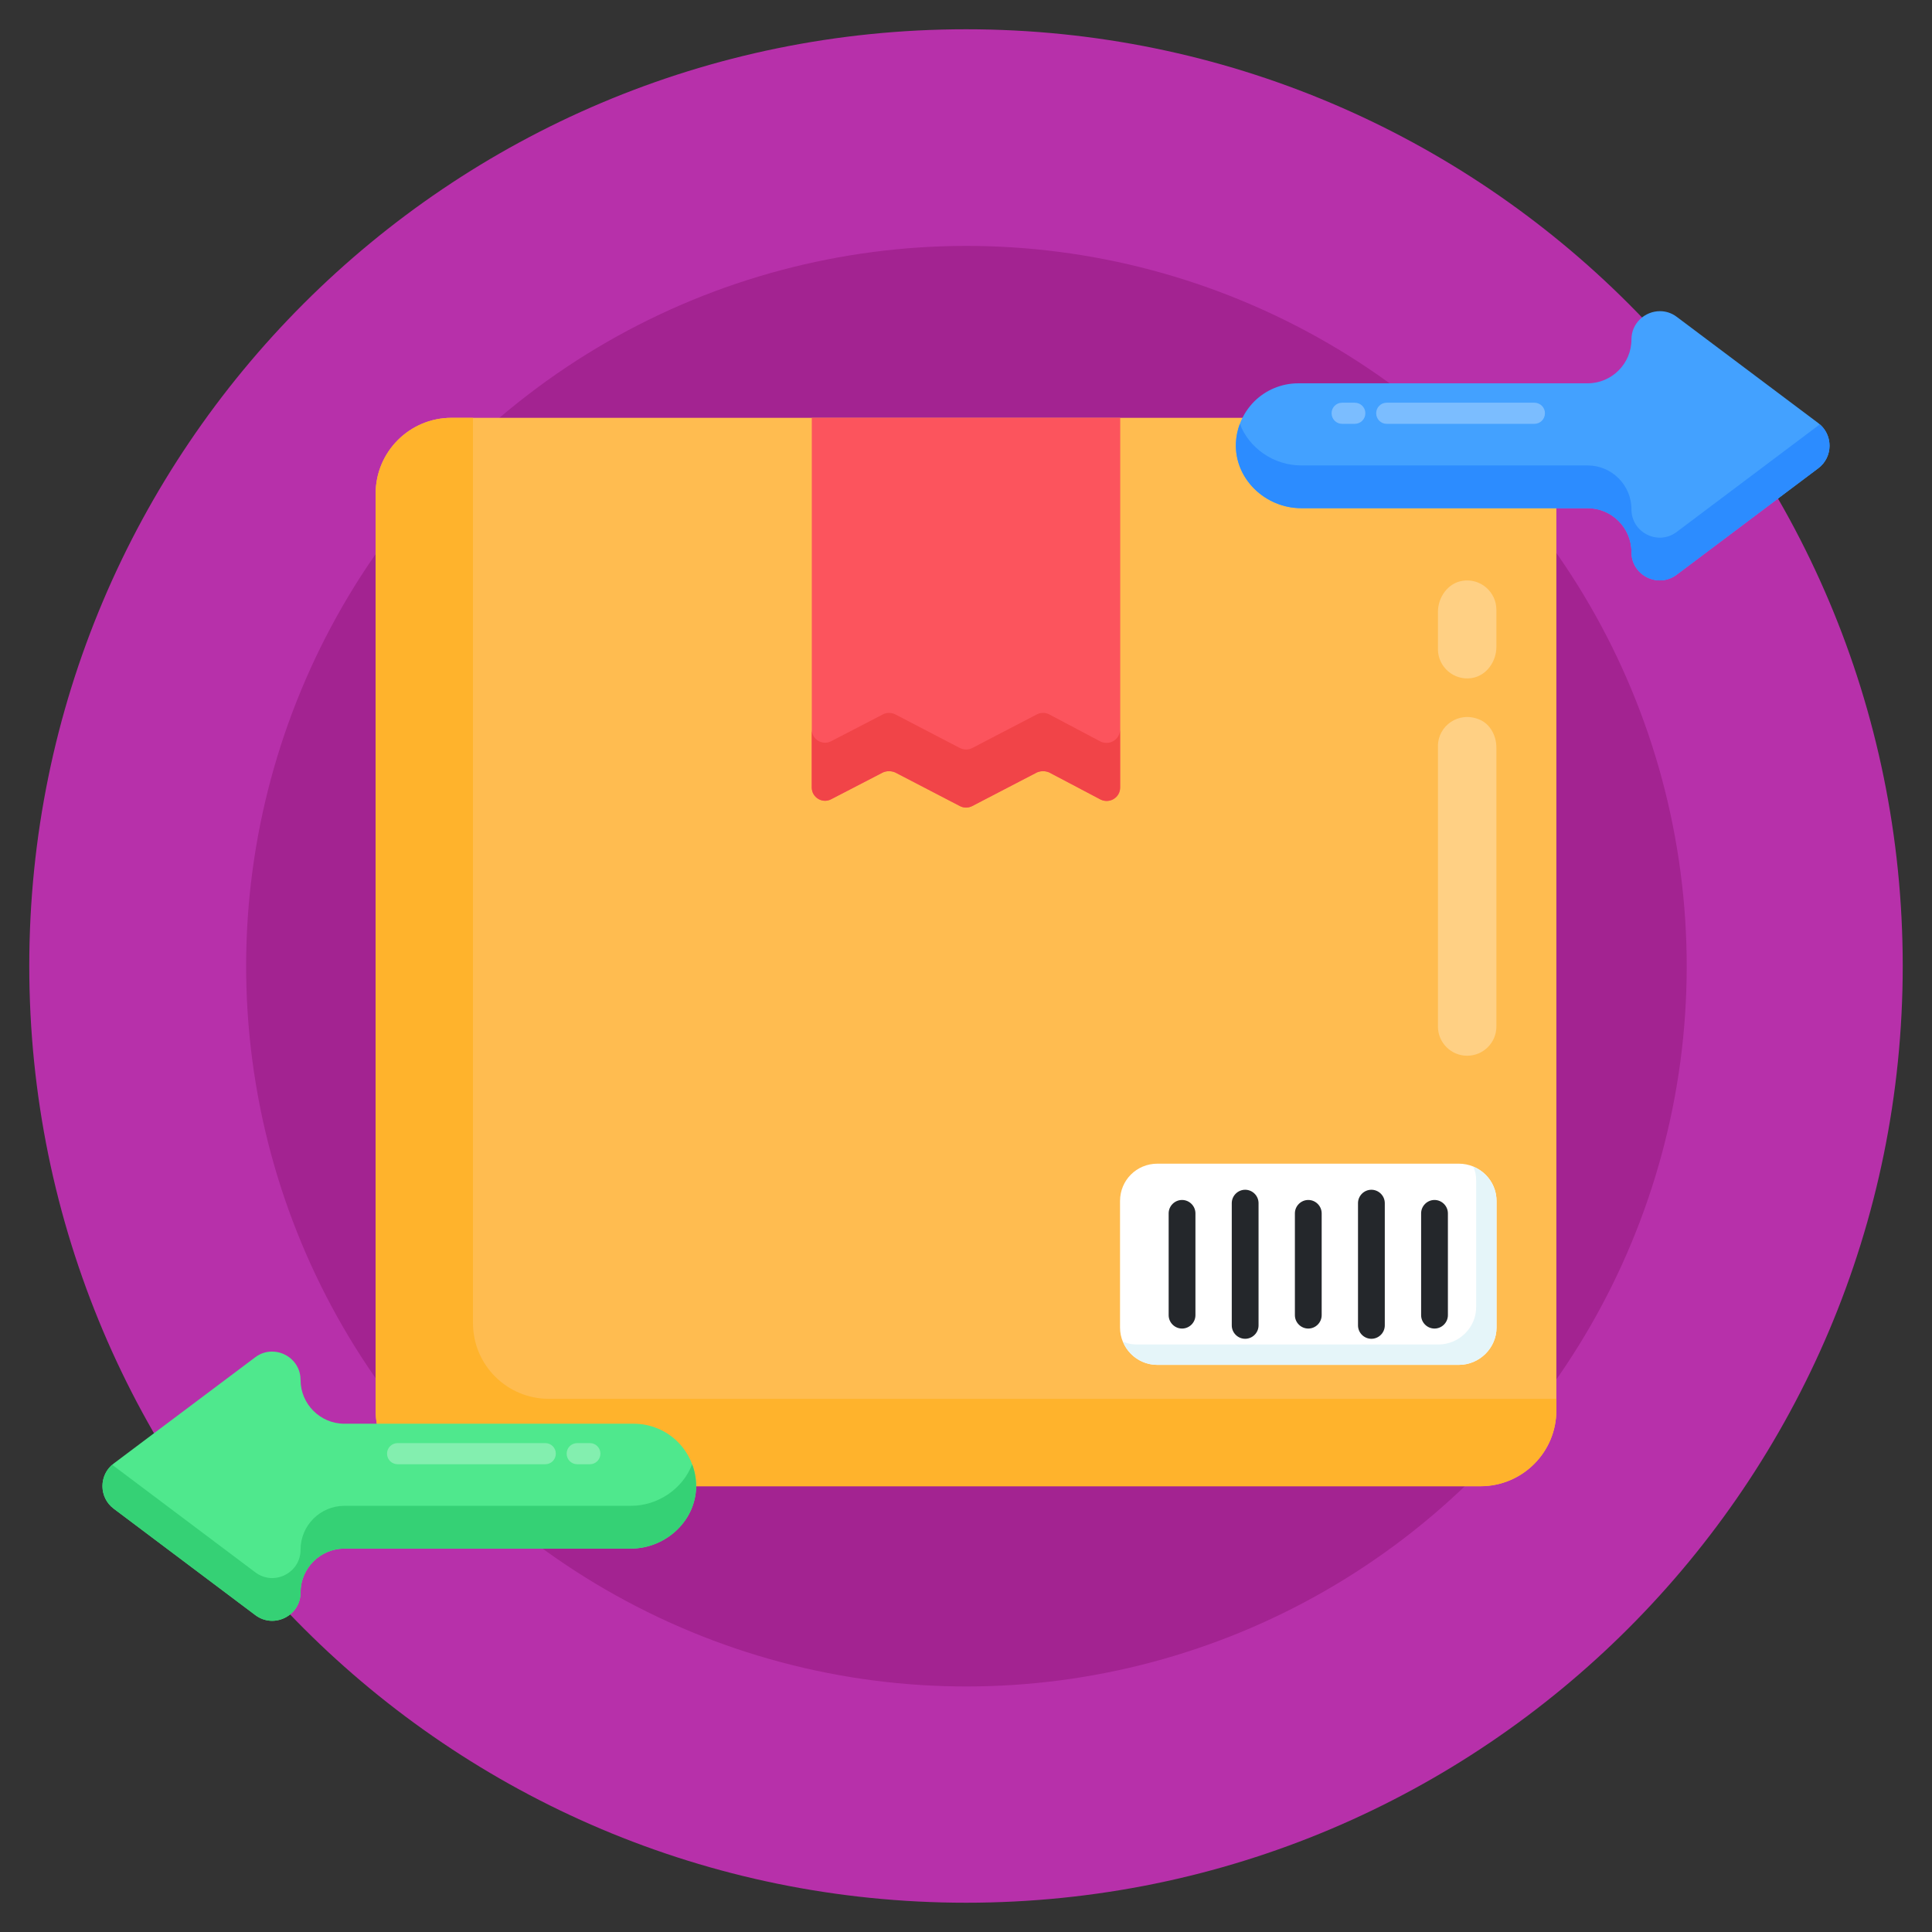 <?xml version="1.0" encoding="UTF-8"?>
<svg xmlns="http://www.w3.org/2000/svg" id="Layer_1" height="512" viewBox="0 0 132 132" width="512">
  <rect x="0" y="0" width="132" height="132" fill="#333333" stroke="none"/>
  <g id="_x33_9">
    <g>
      <g>
        <g>
          <path d="m130 65.995c0 35.347-28.648 64.005-63.995 64.005s-64.005-28.658-64.005-64.005 28.658-63.995 64.005-63.995 63.995 28.648 63.995 63.995z" fill="#b730aa"></path>
        </g>
      </g>
    </g>
    <g>
      <g>
        <g>
          <ellipse cx="66" cy="66" fill="#a32391" rx="49.2" ry="49.2" transform="matrix(.383 -.924 .924 .383 -20.233 101.719)"></ellipse>
        </g>
      </g>
    </g>
    <g>
      <g>
        <g>
          <g>
            <g>
              <g>
                <path d="m106.335 33.727v62.633c0 2.861-2.32 5.181-5.181 5.181h-70.308c-2.861 0-5.181-2.32-5.181-5.181v-62.633c0-2.861 2.32-5.181 5.181-5.181h70.308c2.861-0 5.181 2.32 5.181 5.181z" fill="#ffbc50"></path>
              </g>
            </g>
          </g>
          <g>
            <g>
              <g>
                <path d="m106.336 95.571v.79c0 2.862-2.323 5.184-5.184 5.184h-70.304c-2.862 0-5.184-2.323-5.184-5.184v-62.629c0-2.862 2.323-5.184 5.184-5.184h1.468v61.849c0 2.862 2.323 5.175 5.184 5.175h68.836z" fill="#ffb32c"></path>
              </g>
            </g>
          </g>
          <g>
            <g>
              <g>
                <g>
                  <path d="m55.464 28.546v25.267c0 .671.731 1.118 1.321.793l3.536-1.829c.264-.122.569-.122.833 0l4.43 2.296c.264.142.569.142.833 0l4.43-2.296c.264-.122.569-.122.833 0l3.536 1.849c.61.305 1.321-.142 1.321-.813v-25.267z" fill="#fc545d"></path>
                </g>
              </g>
            </g>
          </g>
          <g>
            <g>
              <g>
                <g>
                  <path d="m55.462 49.841v3.964c0 .673.725 1.114 1.321.803l3.549-1.839c.259-.104.544-.104.829 0l4.43 2.306c.259.129.57.129.829 0l4.43-2.306c.259-.104.57-.104.829 0l3.523 1.865c.622.285 1.321-.156 1.321-.829v-3.964c0 .674-.7 1.114-1.321.829l-3.523-1.865c-.259-.13-.57-.13-.829 0l-4.43 2.306c-.259.129-.57.129-.829 0l-4.43-2.306c-.285-.13-.57-.13-.829 0l-3.549 1.839c-.596.311-1.321-.129-1.321-.803z" fill="#f14448"></path>
                </g>
              </g>
            </g>
          </g>
        </g>
        <g>
          <g>
            <g>
              <g>
                <path d="m76.524 82.058v8.643c0 1.392 1.131 2.552 2.552 2.552h20.591c1.421 0 2.581-1.16 2.581-2.552v-8.643c0-1.421-1.16-2.552-2.581-2.552h-20.591c-1.421 0-2.552 1.131-2.552 2.552z" fill="#fff"></path>
              </g>
            </g>
          </g>
          <g>
            <g>
              <g>
                <path d="m76.727 91.657c.348.928 1.276 1.595 2.349 1.595h20.591c1.421 0 2.581-1.16 2.581-2.552v-8.643c0-1.073-.667-1.972-1.595-2.349.145.29.203.609.203.957v8.642c0 1.392-1.16 2.552-2.581 2.552h-20.591c-.348 0-.667-.058-.957-.203z" fill="#e5f5f9"></path>
              </g>
            </g>
          </g>
          <g>
            <g>
              <g>
                <g>
                  <path d="m97.095 82.901v6.955c0 .503.413.915.915.915.502 0 .915-.413.915-.915v-6.955c0-.502-.413-.915-.915-.915-.503 0-.915.413-.915.915z" fill="#24272b"></path>
                </g>
              </g>
            </g>
            <g>
              <g>
                <g>
                  <path d="m92.783 82.203v8.352c0 .503.413.915.915.915.502 0 .915-.413.915-.915v-8.352c0-.502-.413-.915-.915-.915-.503 0-.915.413-.915.915z" fill="#24272b"></path>
                </g>
              </g>
            </g>
            <g>
              <g>
                <g>
                  <path d="m88.471 82.901v6.955c0 .503.413.915.915.915.502 0 .915-.413.915-.915v-6.955c0-.502-.413-.915-.915-.915-.503 0-.915.413-.915.915z" fill="#24272b"></path>
                </g>
              </g>
            </g>
            <g>
              <g>
                <g>
                  <path d="m84.158 82.203v8.352c0 .503.413.915.915.915.502 0 .915-.413.915-.915v-8.352c0-.502-.413-.915-.915-.915-.503 0-.915.413-.915.915z" fill="#24272b"></path>
                </g>
              </g>
            </g>
            <g>
              <g>
                <g>
                  <path d="m79.846 82.901v6.955c0 .503.413.915.915.915.502 0 .915-.413.915-.915v-6.955c0-.502-.413-.915-.915-.915-.503 0-.915.413-.915.915z" fill="#24272b"></path>
                </g>
              </g>
            </g>
          </g>
        </g>
        <g opacity=".3">
          <g>
            <g>
              <g>
                <g>
                  <g>
                    <path d="m102.238 41.653 0 2.537c0 1.017-.682 1.983-1.688 2.138-1.23.189-2.306-.775-2.306-1.973l-0-2.537c0-1.017.683-1.983 1.688-2.137 1.231-.188 2.305.776 2.305 1.973z" fill="#fff"></path>
                  </g>
                </g>
              </g>
              <g>
                <g>
                  <g>
                    <path d="m102.238 51.076-0 19.058c0 1.109-.9 1.997-1.997 1.997-1.096 0-1.997-.887-1.997-1.997v-19.162c0-1.369 1.405-2.413 2.841-1.808.739.311 1.152 1.11 1.152 1.911z" fill="#fff"></path>
                  </g>
                </g>
              </g>
            </g>
          </g>
        </g>
      </g>
      <g>
        <g>
          <g>
            <g>
              <g>
                <path d="m113.41 21.26c.394-0.0.789.116 1.147.385l9.67 7.259c1.031.771 1.031 2.321-0 3.092l-9.67 7.268c-1.273.959-3.092.045-3.092-1.541v-.009c0-1.649-1.344-2.993-2.993-2.993l-19.567 0c-2.456 0-4.571-2.007-4.463-4.463.054-1.102.52-2.088 1.246-2.823.771-.771 1.846-1.246 3.02-1.246l19.764-0c1.649-0 2.993-1.344 2.993-2.993 0-1.138.941-1.936 1.945-1.936z" fill="#43a1ff"></path>
              </g>
            </g>
          </g>
          <g>
            <g>
              <g>
                <path d="m124.227 29.075c.036-.027.072-.054.099-.09.932.798.896 2.267-.099 3.011l-9.67 7.268c-1.273.959-3.092.045-3.092-1.541v-.009c0-1.649-1.344-2.993-2.993-2.993l-19.567 0c-2.456 0-4.571-2.007-4.463-4.463.018-.457.117-.896.269-1.299.627 1.658 2.312 2.841 4.194 2.841l19.567-0c1.649-0 2.993 1.344 2.993 2.993v.009c-0 1.586 1.819 2.5 3.092 1.541z" fill="#2c8cff"></path>
              </g>
            </g>
          </g>
        </g>
        <g>
          <g opacity=".3">
            <g>
              <g>
                <g>
                  <g>
                    <g>
                      <g>
                        <path d="m91.696 27.514h.862c.406 0 .727.321.727.718 0 .406-.321.726-.727.726h-.862c-.397 0-.718-.321-.718-.726 0-.397.321-.718.718-.718z" fill="#fff"></path>
                      </g>
                    </g>
                  </g>
                </g>
              </g>
            </g>
          </g>
          <g opacity=".3">
            <g>
              <g>
                <g>
                  <g>
                    <g>
                      <g>
                        <path d="m94.743 27.514 10.086-0c.406 0 .727.321.727.718-0.0.406-.321.726-.727.726l-10.086 0c-.397 0-.718-.321-.718-.726 0-.397.321-.718.718-.718z" fill="#fff"></path>
                      </g>
                    </g>
                  </g>
                </g>
              </g>
            </g>
          </g>
        </g>
      </g>
      <g>
        <g>
          <g>
            <g>
              <g>
                <path d="m18.59 92.344c-.394 0-.789.116-1.147.385l-9.67 7.259c-1.031.771-1.031 2.321 0 3.092l9.67 7.268c1.273.959 3.092.045 3.092-1.541v-.009c-0-1.649 1.344-2.993 2.993-2.993l19.567 0c2.456 0 4.571-2.007 4.463-4.463-.054-1.102-.52-2.088-1.246-2.823-.771-.771-1.846-1.246-3.02-1.246l-19.764-0c-1.649 0-2.993-1.344-2.993-2.993-0-1.138-.941-1.936-1.945-1.936z" fill="#4fe88d"></path>
              </g>
            </g>
          </g>
          <g>
            <g>
              <g>
                <path d="m7.773 100.158c-.036-.027-.072-.054-.099-.09-.932.798-.896 2.267.099 3.011l9.67 7.268c1.273.959 3.092.045 3.092-1.541v-.009c-0-1.649 1.344-2.993 2.993-2.993l19.567 0c2.456 0 4.571-2.007 4.463-4.463-.018-.457-.117-.896-.269-1.299-.627 1.658-2.312 2.841-4.194 2.841l-19.567-0c-1.649 0-2.993 1.344-2.993 2.993v.009c0 1.586-1.819 2.5-3.092 1.541z" fill="#35d175"></path>
              </g>
            </g>
          </g>
        </g>
        <g>
          <g opacity=".3">
            <g>
              <g>
                <g>
                  <g>
                    <g>
                      <g>
                        <path d="m40.304 98.597-.862-0c-.406 0-.727.321-.727.718 0.0.406.321.726.727.726h.862c.397 0 .718-.321.718-.726 0-.397-.321-.718-.718-.718z" fill="#fff"></path>
                      </g>
                    </g>
                  </g>
                </g>
              </g>
            </g>
          </g>
          <g opacity=".3">
            <g>
              <g>
                <g>
                  <g>
                    <g>
                      <g>
                        <path d="m37.257 98.597h-10.086c-.406 0-.727.321-.727.718 0.0.406.321.726.727.726h10.086c.397 0 .718-.321.718-.726 0-.397-.321-.718-.718-.718z" fill="#fff"></path>
                      </g>
                    </g>
                  </g>
                </g>
              </g>
            </g>
          </g>
        </g>
      </g>
    </g>
  </g>
</svg>
